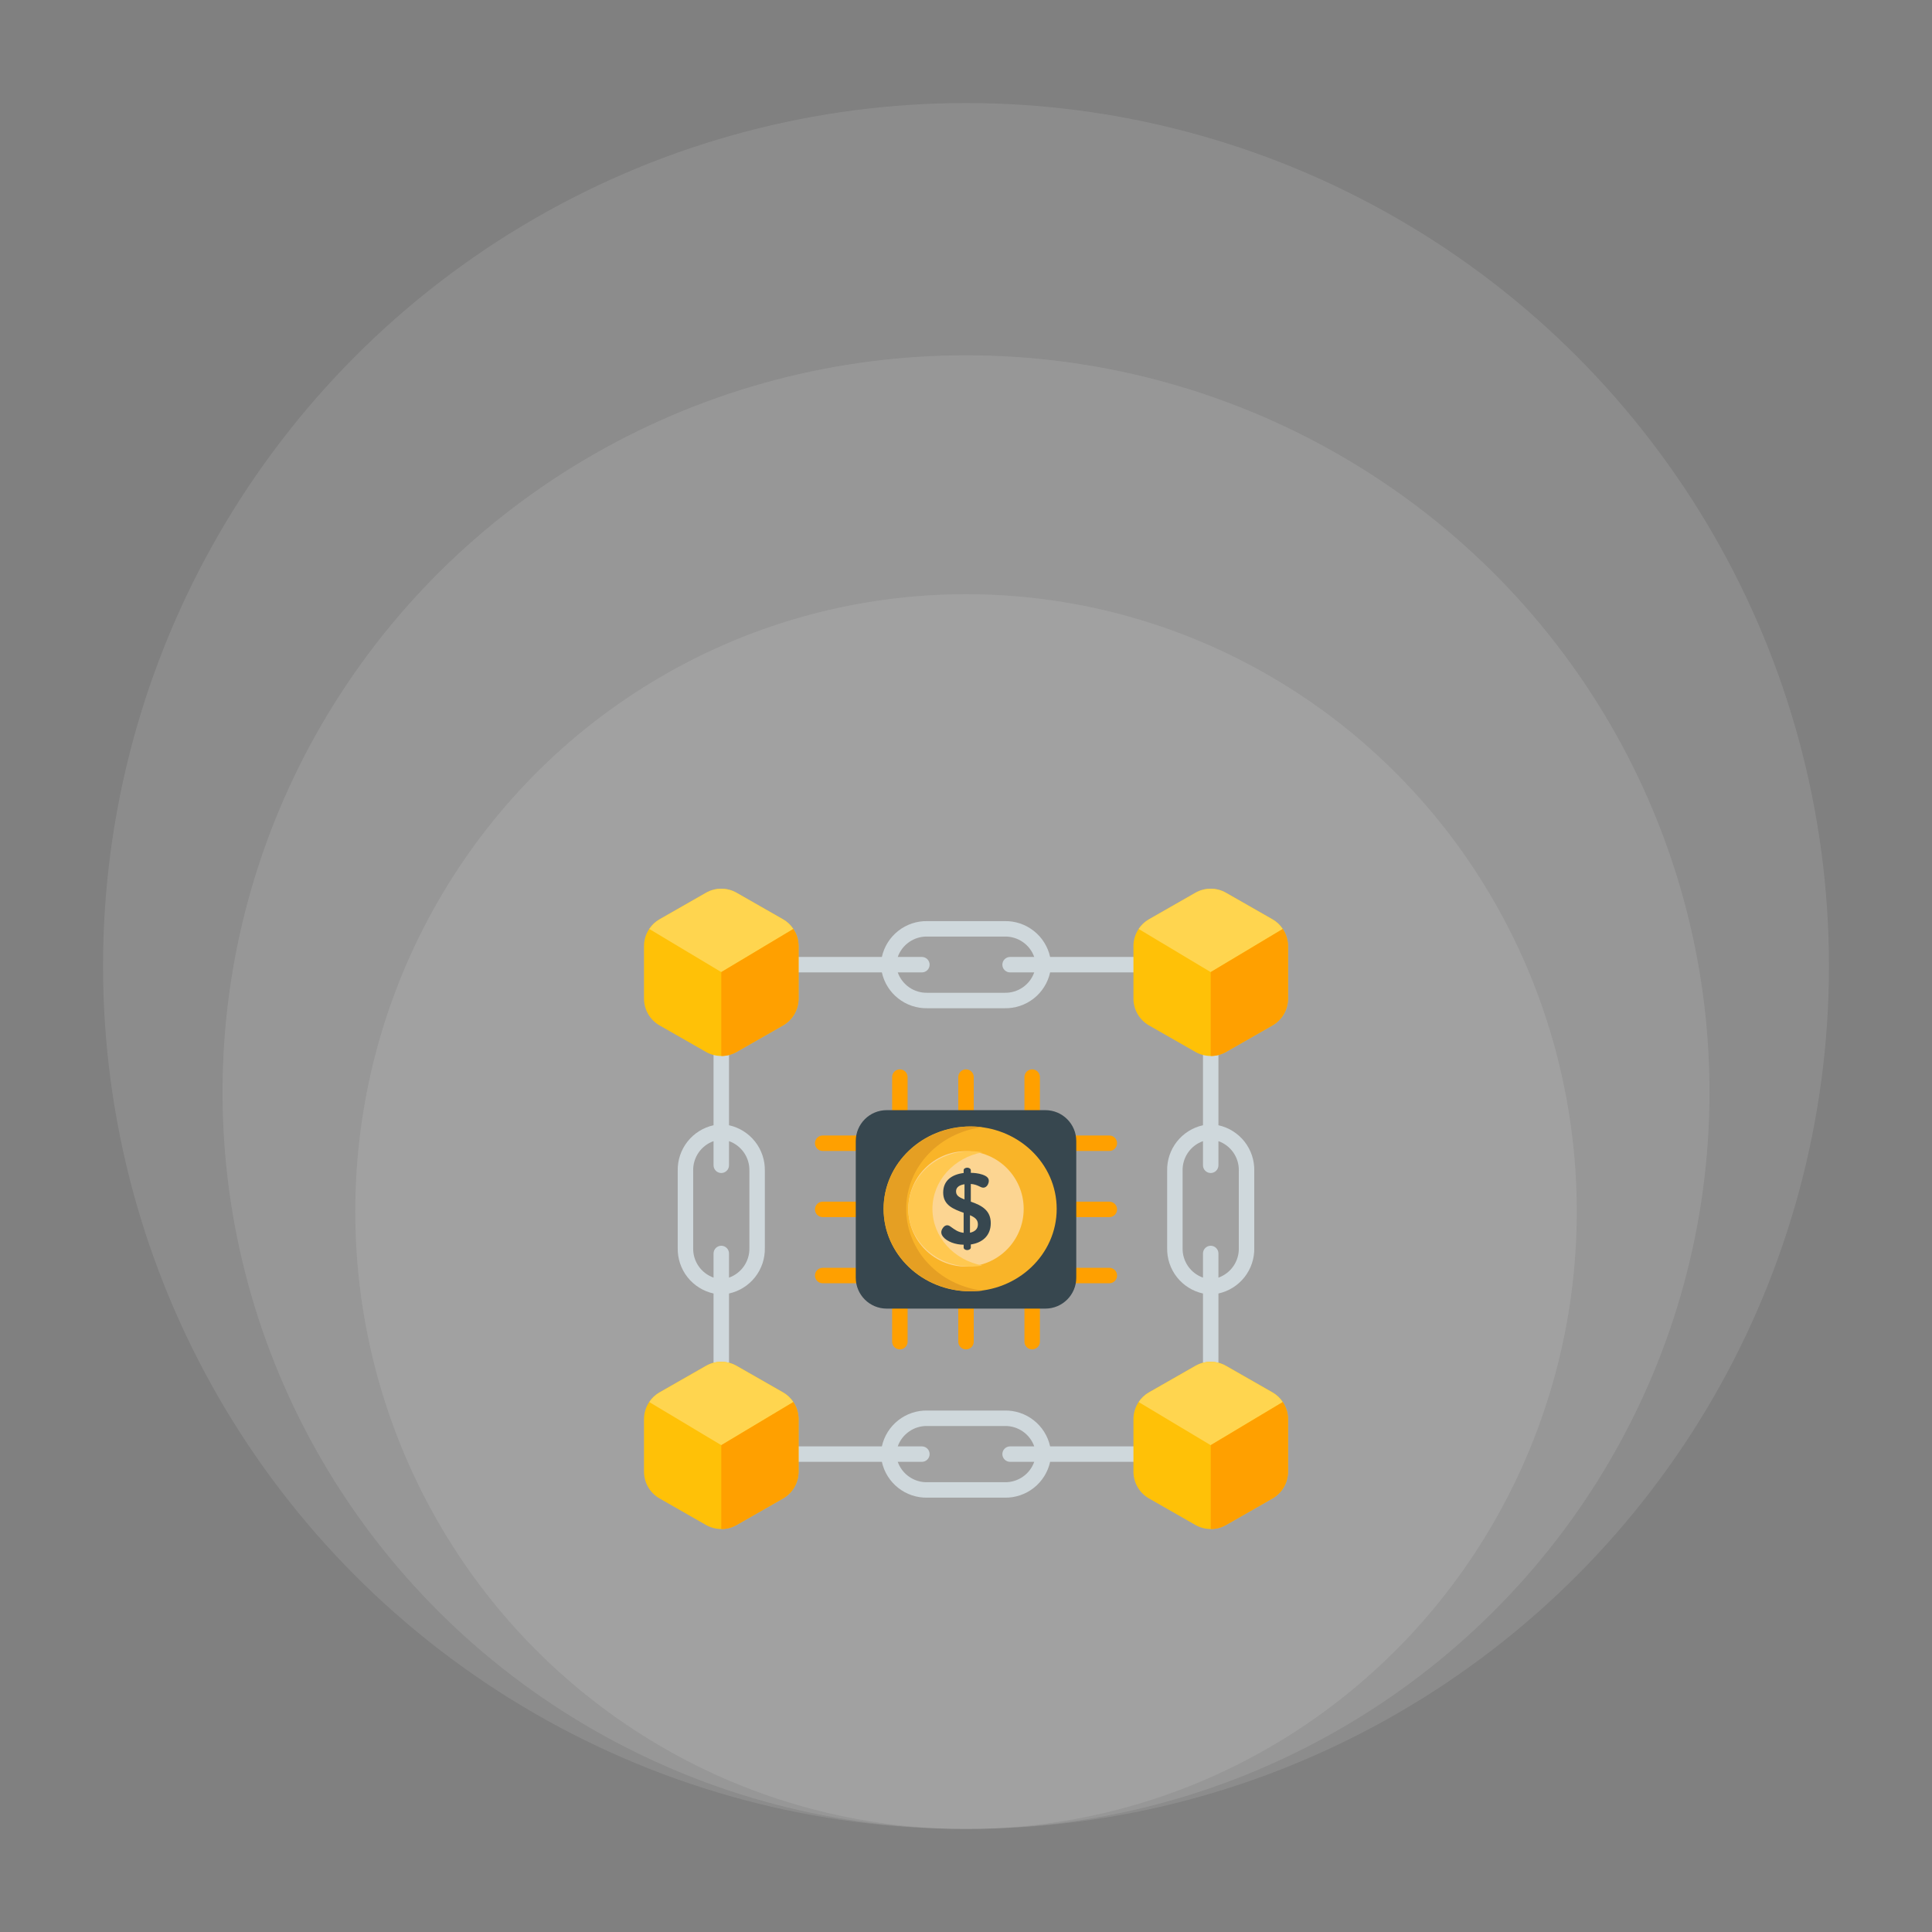 <svg xmlns="http://www.w3.org/2000/svg" width="150" height="150" viewBox="0 0 150 150" fill="none"><rect x="0" y="0" width="150" height="150" fill="#808080" stroke="none"/><ellipse cx="75.002" cy="94.067" rx="47.416" ry="47.931" fill="white" fill-opacity="0.1"></ellipse><ellipse cx="75.001" cy="84.794" rx="57.723" ry="57.208" fill="white" fill-opacity="0.1"></ellipse><ellipse cx="75" cy="75" rx="67" ry="67" fill="white" fill-opacity="0.1"></ellipse><path d="M55.4 100.427V107.592C55.4 107.751 55.463 107.903 55.576 108.016C55.688 108.128 55.841 108.192 56 108.192C56.159 108.192 56.312 108.128 56.424 108.016C56.537 107.903 56.6 107.751 56.6 107.592V100.427C57.401 100.251 58.116 99.802 58.624 99.158C59.131 98.513 59.399 97.712 59.382 96.892V90.9C59.399 90.08 59.131 89.279 58.623 88.634C58.116 87.99 57.401 87.541 56.6 87.364V80.2C56.6 80.041 56.537 79.889 56.424 79.776C56.312 79.664 56.159 79.6 56 79.6C55.841 79.6 55.688 79.664 55.576 79.776C55.463 79.889 55.4 80.041 55.4 80.2V87.364C54.599 87.541 53.883 87.99 53.376 88.634C52.869 89.279 52.601 90.08 52.618 90.9V96.892C52.601 97.712 52.869 98.513 53.376 99.158C53.883 99.802 54.599 100.251 55.4 100.427ZM53.818 90.9C53.805 90.398 53.951 89.906 54.235 89.492C54.519 89.079 54.927 88.766 55.4 88.598V90.472C55.4 90.631 55.463 90.784 55.576 90.896C55.688 91.009 55.841 91.072 56 91.072C56.159 91.072 56.312 91.009 56.424 90.896C56.537 90.784 56.6 90.631 56.6 90.472V88.598C57.073 88.766 57.48 89.079 57.765 89.492C58.049 89.906 58.195 90.398 58.182 90.9V96.892C58.195 97.393 58.049 97.886 57.764 98.3C57.48 98.713 57.073 99.026 56.6 99.194V97.32C56.6 97.161 56.537 97.008 56.424 96.896C56.312 96.783 56.159 96.72 56 96.72C55.841 96.72 55.688 96.783 55.576 96.896C55.463 97.008 55.4 97.161 55.4 97.32V99.194C54.927 99.026 54.519 98.713 54.235 98.3C53.951 97.886 53.805 97.393 53.818 96.892V90.9ZM93.399 100.427V107.592C93.399 107.751 93.462 107.903 93.575 108.016C93.687 108.128 93.84 108.192 93.999 108.192C94.158 108.192 94.311 108.128 94.423 108.016C94.536 107.903 94.599 107.751 94.599 107.592V100.427C95.4 100.251 96.115 99.802 96.623 99.158C97.13 98.513 97.398 97.712 97.381 96.892V90.9C97.398 90.08 97.13 89.279 96.623 88.634C96.115 87.99 95.4 87.541 94.599 87.364V80.2C94.599 80.041 94.536 79.889 94.423 79.776C94.311 79.664 94.158 79.6 93.999 79.6C93.84 79.6 93.687 79.664 93.575 79.776C93.462 79.889 93.399 80.041 93.399 80.2V87.364C92.598 87.541 91.882 87.99 91.375 88.634C90.868 89.279 90.6 90.08 90.617 90.9V96.892C90.6 97.712 90.868 98.513 91.375 99.158C91.882 99.802 92.598 100.251 93.399 100.427ZM91.817 90.9C91.804 90.398 91.95 89.906 92.234 89.492C92.518 89.079 92.926 88.766 93.399 88.598V90.472C93.399 90.631 93.462 90.784 93.575 90.896C93.687 91.009 93.84 91.072 93.999 91.072C94.158 91.072 94.311 91.009 94.423 90.896C94.536 90.784 94.599 90.631 94.599 90.472V88.598C95.072 88.766 95.48 89.079 95.764 89.492C96.048 89.906 96.194 90.398 96.181 90.9V96.892C96.194 97.393 96.048 97.886 95.763 98.3C95.479 98.713 95.072 99.026 94.599 99.194V97.32C94.599 97.161 94.536 97.008 94.423 96.896C94.311 96.783 94.158 96.72 93.999 96.72C93.84 96.72 93.687 96.783 93.575 96.896C93.462 97.008 93.399 97.161 93.399 97.32V99.194C92.926 99.026 92.518 98.713 92.234 98.3C91.95 97.886 91.804 97.393 91.817 96.892V90.9ZM61.304 113.496H68.468C68.644 114.298 69.093 115.013 69.738 115.52C70.382 116.027 71.183 116.295 72.003 116.278H77.995C78.816 116.295 79.616 116.027 80.261 115.52C80.906 115.013 81.355 114.298 81.531 113.496H88.695C88.854 113.496 89.007 113.433 89.119 113.321C89.232 113.208 89.295 113.055 89.295 112.896C89.295 112.737 89.232 112.585 89.119 112.472C89.007 112.36 88.854 112.296 88.695 112.296H81.531C81.355 111.495 80.906 110.78 80.261 110.273C79.616 109.765 78.816 109.497 77.995 109.514H72.003C71.183 109.497 70.382 109.765 69.738 110.273C69.093 110.78 68.644 111.495 68.468 112.296H61.304C61.145 112.296 60.992 112.36 60.88 112.472C60.767 112.585 60.704 112.737 60.704 112.896C60.704 113.055 60.767 113.208 60.88 113.321C60.992 113.433 61.145 113.496 61.304 113.496ZM71.576 112.296H69.701C69.869 111.823 70.182 111.416 70.596 111.132C71.009 110.847 71.502 110.701 72.003 110.714H77.995C78.497 110.701 78.99 110.847 79.403 111.132C79.817 111.416 80.13 111.823 80.297 112.296H78.423C78.264 112.296 78.112 112.36 77.999 112.472C77.886 112.585 77.823 112.737 77.823 112.896C77.823 113.055 77.886 113.208 77.999 113.321C78.112 113.433 78.264 113.496 78.423 113.496H80.297C80.13 113.969 79.817 114.377 79.403 114.661C78.99 114.945 78.497 115.091 77.995 115.078H72.003C71.502 115.091 71.009 114.945 70.596 114.661C70.182 114.377 69.869 113.969 69.701 113.496H71.576C71.735 113.496 71.887 113.433 72 113.321C72.112 113.208 72.175 113.055 72.175 112.896C72.175 112.737 72.112 112.585 72 112.472C71.887 112.36 71.735 112.296 71.576 112.296ZM61.304 75.497H68.468C68.644 76.299 69.093 77.014 69.738 77.521C70.382 78.028 71.183 78.296 72.003 78.279H77.995C78.816 78.296 79.616 78.028 80.261 77.521C80.906 77.014 81.355 76.299 81.531 75.497H88.695C88.854 75.497 89.007 75.434 89.119 75.322C89.232 75.209 89.295 75.056 89.295 74.897C89.295 74.738 89.232 74.586 89.119 74.473C89.007 74.361 88.854 74.297 88.695 74.297H81.531C81.355 73.496 80.906 72.781 80.261 72.274C79.616 71.766 78.816 71.498 77.995 71.515H72.003C71.183 71.498 70.382 71.766 69.738 72.274C69.093 72.781 68.644 73.496 68.468 74.297H61.304C61.145 74.297 60.992 74.361 60.88 74.473C60.767 74.586 60.704 74.738 60.704 74.897C60.704 75.056 60.767 75.209 60.88 75.322C60.992 75.434 61.145 75.497 61.304 75.497ZM71.576 74.297H69.701C69.869 73.825 70.182 73.417 70.596 73.133C71.009 72.849 71.502 72.702 72.003 72.715H77.995C78.497 72.702 78.99 72.849 79.403 73.133C79.817 73.417 80.13 73.825 80.297 74.297H78.423C78.264 74.297 78.112 74.361 77.999 74.473C77.886 74.586 77.823 74.738 77.823 74.897C77.823 75.056 77.886 75.209 77.999 75.322C78.112 75.434 78.264 75.497 78.423 75.497H80.297C80.13 75.97 79.817 76.378 79.403 76.662C78.99 76.946 78.497 77.092 77.995 77.079H72.003C71.502 77.092 71.009 76.946 70.596 76.662C70.182 76.378 69.869 75.97 69.701 75.497H71.576C71.735 75.497 71.887 75.434 72 75.322C72.112 75.209 72.175 75.056 72.175 74.897C72.175 74.738 72.112 74.586 72 74.473C71.887 74.361 71.735 74.297 71.576 74.297Z" fill="#CFD8DC"></path><path d="M54.809 69.317L51.209 71.374C50.842 71.584 50.536 71.887 50.324 72.253C50.112 72.619 50 73.035 50 73.458V77.529C50 77.952 50.112 78.368 50.324 78.734C50.536 79.1 50.842 79.403 51.209 79.613L54.809 81.67C55.172 81.877 55.582 81.986 56 81.986C56.417 81.986 56.828 81.877 57.191 81.67L60.791 79.613C61.158 79.403 61.463 79.1 61.676 78.734C61.888 78.368 62 77.952 62 77.529V73.458C62 73.035 61.888 72.62 61.675 72.254C61.463 71.888 61.158 71.585 60.791 71.375L57.191 69.318C56.828 69.11 56.418 69.001 56 69.001C55.582 69.001 55.172 69.11 54.809 69.317Z" fill="#FFC107"></path><path d="M61.594 72.126L56.002 75.474L50.41 72.126C50.612 71.814 50.887 71.556 51.21 71.374L54.81 69.318C55.173 69.11 55.584 69 56.002 69C56.42 69 56.831 69.11 57.194 69.318L60.794 71.374C61.117 71.556 61.392 71.814 61.594 72.126Z" fill="#FFD54F"></path><path d="M62 73.458V77.53C62 77.953 61.888 78.368 61.676 78.734C61.464 79.1 61.159 79.404 60.792 79.614L57.192 81.67C56.829 81.878 56.418 81.987 56 81.986V75.474L61.592 72.126C61.859 72.519 62.001 72.983 62 73.458Z" fill="#FFA000"></path><path d="M92.809 69.317L89.209 71.374C88.842 71.584 88.536 71.887 88.324 72.253C88.112 72.619 88 73.035 88 73.458V77.529C88 77.952 88.112 78.368 88.324 78.734C88.537 79.1 88.842 79.403 89.209 79.613L92.809 81.67C93.172 81.877 93.582 81.986 94 81.986C94.418 81.986 94.828 81.877 95.191 81.67L98.79 79.613C99.158 79.403 99.463 79.1 99.676 78.734C99.888 78.368 100 77.952 100 77.529V73.458C100 73.035 99.888 72.62 99.675 72.254C99.463 71.888 99.158 71.585 98.79 71.375L95.191 69.318C94.828 69.11 94.418 69.001 94 69.001C93.582 69.001 93.172 69.11 92.809 69.317Z" fill="#FFC107"></path><path d="M99.59 72.126L93.998 75.474L88.406 72.126C88.608 71.814 88.883 71.556 89.206 71.374L92.806 69.318C93.169 69.11 93.58 69 93.998 69C94.416 69 94.827 69.11 95.19 69.318L98.79 71.374C99.114 71.556 99.388 71.814 99.59 72.126Z" fill="#FFD54F"></path><path d="M100 73.458V77.53C100 77.953 99.888 78.368 99.676 78.734C99.464 79.1 99.159 79.404 98.792 79.614L95.192 81.67C94.829 81.878 94.418 81.987 94 81.986V75.474L99.592 72.126C99.859 72.519 100.001 72.983 100 73.458Z" fill="#FFA000"></path><path d="M54.809 106.045L51.209 108.102C50.842 108.312 50.537 108.615 50.324 108.981C50.112 109.347 50 109.762 50 110.185V114.256C50 114.679 50.112 115.095 50.324 115.461C50.536 115.827 50.842 116.13 51.209 116.34L54.809 118.397C55.172 118.604 55.582 118.713 56 118.713C56.417 118.713 56.828 118.604 57.191 118.397L60.791 116.34C61.158 116.13 61.463 115.827 61.676 115.461C61.888 115.095 62 114.679 62 114.256V110.185C62 109.762 61.888 109.347 61.675 108.981C61.463 108.615 61.158 108.312 60.791 108.102L57.191 106.045C56.828 105.838 56.417 105.729 56 105.729C55.582 105.729 55.172 105.838 54.809 106.045Z" fill="#FFC107"></path><path d="M61.594 108.856L56.002 112.204L50.41 108.856C50.612 108.545 50.887 108.287 51.21 108.104L54.81 106.048C55.173 105.84 55.584 105.73 56.002 105.73C56.42 105.73 56.831 105.84 57.194 106.048L60.794 108.104C61.117 108.287 61.392 108.545 61.594 108.856Z" fill="#FFD54F"></path><path d="M62 110.187V114.259C62 114.682 61.888 115.098 61.676 115.464C61.464 115.83 61.159 116.133 60.792 116.343L57.192 118.399C56.829 118.607 56.418 118.716 56 118.715V112.203L61.592 108.855C61.859 109.248 62.001 109.713 62 110.187Z" fill="#FFA000"></path><path d="M92.809 106.045L89.209 108.102C88.842 108.312 88.537 108.615 88.324 108.981C88.112 109.347 88 109.762 88 110.185V114.256C88 114.679 88.112 115.095 88.324 115.461C88.537 115.827 88.842 116.13 89.209 116.34L92.809 118.397C93.172 118.604 93.582 118.713 94 118.713C94.418 118.713 94.828 118.604 95.191 118.397L98.79 116.34C99.158 116.13 99.463 115.827 99.676 115.461C99.888 115.095 100 114.679 100 114.256V110.185C100 109.762 99.888 109.347 99.675 108.981C99.463 108.615 99.158 108.312 98.79 108.102L95.191 106.045C94.828 105.838 94.418 105.729 94 105.729C93.582 105.729 93.172 105.838 92.809 106.045Z" fill="#FFC107"></path><path d="M99.59 108.856L93.998 112.204L88.406 108.856C88.608 108.545 88.883 108.287 89.206 108.104L92.806 106.048C93.169 105.84 93.58 105.73 93.998 105.73C94.416 105.73 94.827 105.84 95.19 106.048L98.79 108.104C99.114 108.287 99.388 108.545 99.59 108.856Z" fill="#FFD54F"></path><path d="M100 110.187V114.258C100.001 114.681 99.889 115.097 99.677 115.463C99.465 115.829 99.16 116.132 98.793 116.342L95.193 118.398C94.83 118.606 94.419 118.715 94.001 118.714V112.202L99.593 108.855C99.859 109.247 100.002 109.712 100 110.187ZM86.128 88.16H83.161C83.002 88.16 82.849 88.224 82.737 88.336C82.624 88.448 82.561 88.601 82.561 88.76C82.561 88.919 82.624 89.072 82.737 89.184C82.849 89.297 83.002 89.36 83.161 89.36H86.129C86.288 89.36 86.441 89.297 86.553 89.184C86.666 89.072 86.729 88.919 86.729 88.76C86.729 88.601 86.666 88.448 86.553 88.336C86.441 88.224 86.288 88.16 86.128 88.16ZM86.128 93.297H83.161C83.002 93.297 82.849 93.36 82.737 93.473C82.624 93.585 82.561 93.738 82.561 93.897C82.561 94.056 82.624 94.209 82.737 94.321C82.849 94.434 83.002 94.497 83.161 94.497H86.129C86.288 94.497 86.441 94.434 86.553 94.321C86.666 94.209 86.729 94.056 86.729 93.897C86.729 93.738 86.666 93.585 86.553 93.473C86.441 93.36 86.288 93.297 86.128 93.297ZM86.128 98.432H83.161C83.002 98.432 82.849 98.495 82.737 98.608C82.624 98.72 82.561 98.873 82.561 99.032C82.561 99.191 82.624 99.344 82.737 99.456C82.849 99.569 83.002 99.632 83.161 99.632H86.129C86.288 99.632 86.441 99.569 86.553 99.456C86.666 99.344 86.729 99.191 86.729 99.032C86.729 98.873 86.666 98.72 86.553 98.608C86.441 98.495 86.288 98.432 86.128 98.432ZM70.465 86.592V83.624C70.465 83.465 70.402 83.313 70.289 83.2C70.177 83.088 70.024 83.024 69.865 83.024C69.706 83.024 69.553 83.088 69.441 83.2C69.328 83.313 69.265 83.465 69.265 83.624V86.592C69.265 86.751 69.328 86.904 69.441 87.017C69.553 87.129 69.706 87.192 69.865 87.192C70.024 87.192 70.177 87.129 70.289 87.017C70.402 86.904 70.465 86.751 70.465 86.592ZM75.601 83.624C75.601 83.465 75.538 83.313 75.425 83.2C75.313 83.088 75.16 83.024 75.001 83.024C74.842 83.024 74.689 83.088 74.577 83.2C74.464 83.313 74.401 83.465 74.401 83.624V86.592C74.401 86.751 74.464 86.904 74.577 87.017C74.689 87.129 74.842 87.192 75.001 87.192C75.16 87.192 75.313 87.129 75.425 87.017C75.538 86.904 75.601 86.751 75.601 86.592V83.624ZM80.737 86.592V83.624C80.737 83.465 80.673 83.313 80.561 83.2C80.448 83.088 80.296 83.024 80.137 83.024C79.978 83.024 79.825 83.088 79.712 83.2C79.6 83.313 79.537 83.465 79.537 83.624V86.592C79.537 86.751 79.6 86.904 79.712 87.017C79.825 87.129 79.978 87.192 80.137 87.192C80.296 87.192 80.448 87.129 80.561 87.017C80.673 86.904 80.737 86.751 80.737 86.592ZM69.265 101.2V104.168C69.265 104.327 69.328 104.48 69.441 104.592C69.553 104.705 69.706 104.768 69.865 104.768C70.024 104.768 70.177 104.705 70.289 104.592C70.402 104.48 70.465 104.327 70.465 104.168V101.2C70.465 101.041 70.402 100.888 70.289 100.776C70.177 100.663 70.024 100.6 69.865 100.6C69.706 100.6 69.553 100.663 69.441 100.776C69.328 100.888 69.265 101.041 69.265 101.2ZM75.001 100.6C74.842 100.6 74.689 100.663 74.577 100.776C74.464 100.888 74.401 101.041 74.401 101.2V104.168C74.401 104.327 74.464 104.48 74.577 104.592C74.689 104.705 74.842 104.768 75.001 104.768C75.16 104.768 75.313 104.705 75.425 104.592C75.538 104.48 75.601 104.327 75.601 104.168V101.2C75.601 101.041 75.538 100.888 75.425 100.776C75.313 100.663 75.16 100.6 75.001 100.6ZM80.137 100.6C79.978 100.6 79.825 100.663 79.712 100.776C79.6 100.888 79.537 101.041 79.537 101.2V104.168C79.537 104.327 79.6 104.48 79.712 104.592C79.825 104.705 79.978 104.768 80.137 104.768C80.296 104.768 80.448 104.705 80.561 104.592C80.673 104.48 80.737 104.327 80.737 104.168V101.2C80.737 101.041 80.673 100.888 80.561 100.776C80.448 100.663 80.296 100.6 80.137 100.6ZM66.841 88.16H63.873C63.714 88.16 63.562 88.224 63.449 88.336C63.337 88.448 63.273 88.601 63.273 88.76C63.273 88.919 63.337 89.072 63.449 89.184C63.562 89.297 63.714 89.36 63.873 89.36H66.841C67.001 89.36 67.153 89.297 67.266 89.184C67.378 89.072 67.441 88.919 67.441 88.76C67.441 88.601 67.378 88.448 67.266 88.336C67.153 88.224 67.001 88.16 66.841 88.16ZM66.841 93.297H63.873C63.714 93.297 63.562 93.36 63.449 93.473C63.337 93.585 63.273 93.738 63.273 93.897C63.273 94.056 63.337 94.209 63.449 94.321C63.562 94.434 63.714 94.497 63.873 94.497H66.841C67.001 94.497 67.153 94.434 67.266 94.321C67.378 94.209 67.441 94.056 67.441 93.897C67.441 93.738 67.378 93.585 67.266 93.473C67.153 93.36 67.001 93.297 66.841 93.297ZM66.841 98.432H63.873C63.714 98.432 63.562 98.495 63.449 98.608C63.337 98.72 63.273 98.873 63.273 99.032C63.273 99.191 63.337 99.344 63.449 99.456C63.562 99.569 63.714 99.632 63.873 99.632H66.841C67.001 99.632 67.153 99.569 67.266 99.456C67.378 99.344 67.441 99.191 67.441 99.032C67.441 98.873 67.378 98.72 67.266 98.608C67.153 98.495 67.001 98.432 66.841 98.432Z" fill="#FFA000"></path><path d="M81.161 86.192H68.841C67.516 86.192 66.441 87.267 66.441 88.592V99.2C66.441 100.525 67.516 101.6 68.841 101.6H81.161C82.487 101.6 83.561 100.525 83.561 99.2V88.592C83.561 87.267 82.487 86.192 81.161 86.192Z" fill="#37474F"></path><path d="M75.321 100.258C79.033 100.258 82.041 97.392 82.041 93.858C82.041 90.323 79.033 87.458 75.321 87.458C71.61 87.458 68.602 90.323 68.602 93.858C68.602 97.392 71.61 100.258 75.321 100.258Z" fill="#F9B428"></path><path d="M70.357 93.858C70.357 90.603 72.939 87.918 76.281 87.513C75.99 87.477 75.697 87.459 75.404 87.458C71.647 87.458 68.602 90.323 68.602 93.858C68.602 97.392 71.647 100.258 75.404 100.258C75.701 100.258 75.994 100.238 76.281 100.203C72.939 99.797 70.357 97.112 70.357 93.858Z" fill="#E59F23"></path><path d="M74.999 98.338C77.474 98.338 79.479 96.332 79.479 93.858C79.479 91.384 77.474 89.378 74.999 89.378C72.525 89.378 70.519 91.384 70.519 93.858C70.519 96.332 72.525 98.338 74.999 98.338Z" fill="#FCD592"></path><path d="M72.395 93.858C72.395 91.682 74.065 89.869 76.279 89.463C75.971 89.407 75.656 89.378 75.342 89.378C72.678 89.378 70.519 91.384 70.519 93.858C70.519 96.332 72.678 98.338 75.342 98.338C75.663 98.338 75.976 98.308 76.279 98.252C74.065 97.847 72.395 96.034 72.395 93.858Z" fill="#FFC850"></path><path d="M74.817 96.639C74.197 96.639 73.522 96.408 73.213 96.01C73.049 95.8 73.026 95.576 73.217 95.321C73.368 95.119 73.567 95.067 73.769 95.211C74.154 95.487 74.372 95.663 74.817 95.715V94.161C74.035 93.877 73.229 93.578 73.229 92.593C73.229 91.682 73.862 91.191 74.817 91.071V90.852C74.817 90.735 74.962 90.657 75.096 90.657C75.222 90.657 75.374 90.737 75.374 90.854V91.059C75.581 91.059 75.956 91.085 76.275 91.196C76.633 91.321 76.843 91.488 76.75 91.831C76.699 92.018 76.558 92.21 76.341 92.21C76.106 92.21 75.927 91.964 75.374 91.922V93.295C76.248 93.598 76.922 93.985 76.922 94.965C76.922 95.964 76.241 96.492 75.374 96.62V96.862C75.374 96.977 75.224 97.057 75.096 97.057C74.95 97.057 74.817 96.971 74.817 96.86V96.639ZM74.228 92.491C74.228 92.773 74.372 92.929 74.883 93.123V91.945C74.529 91.998 74.228 92.152 74.228 92.491ZM75.923 95.067C75.923 94.793 75.819 94.562 75.309 94.349V95.707C75.677 95.632 75.923 95.428 75.923 95.067Z" fill="#37474F"></path></svg>